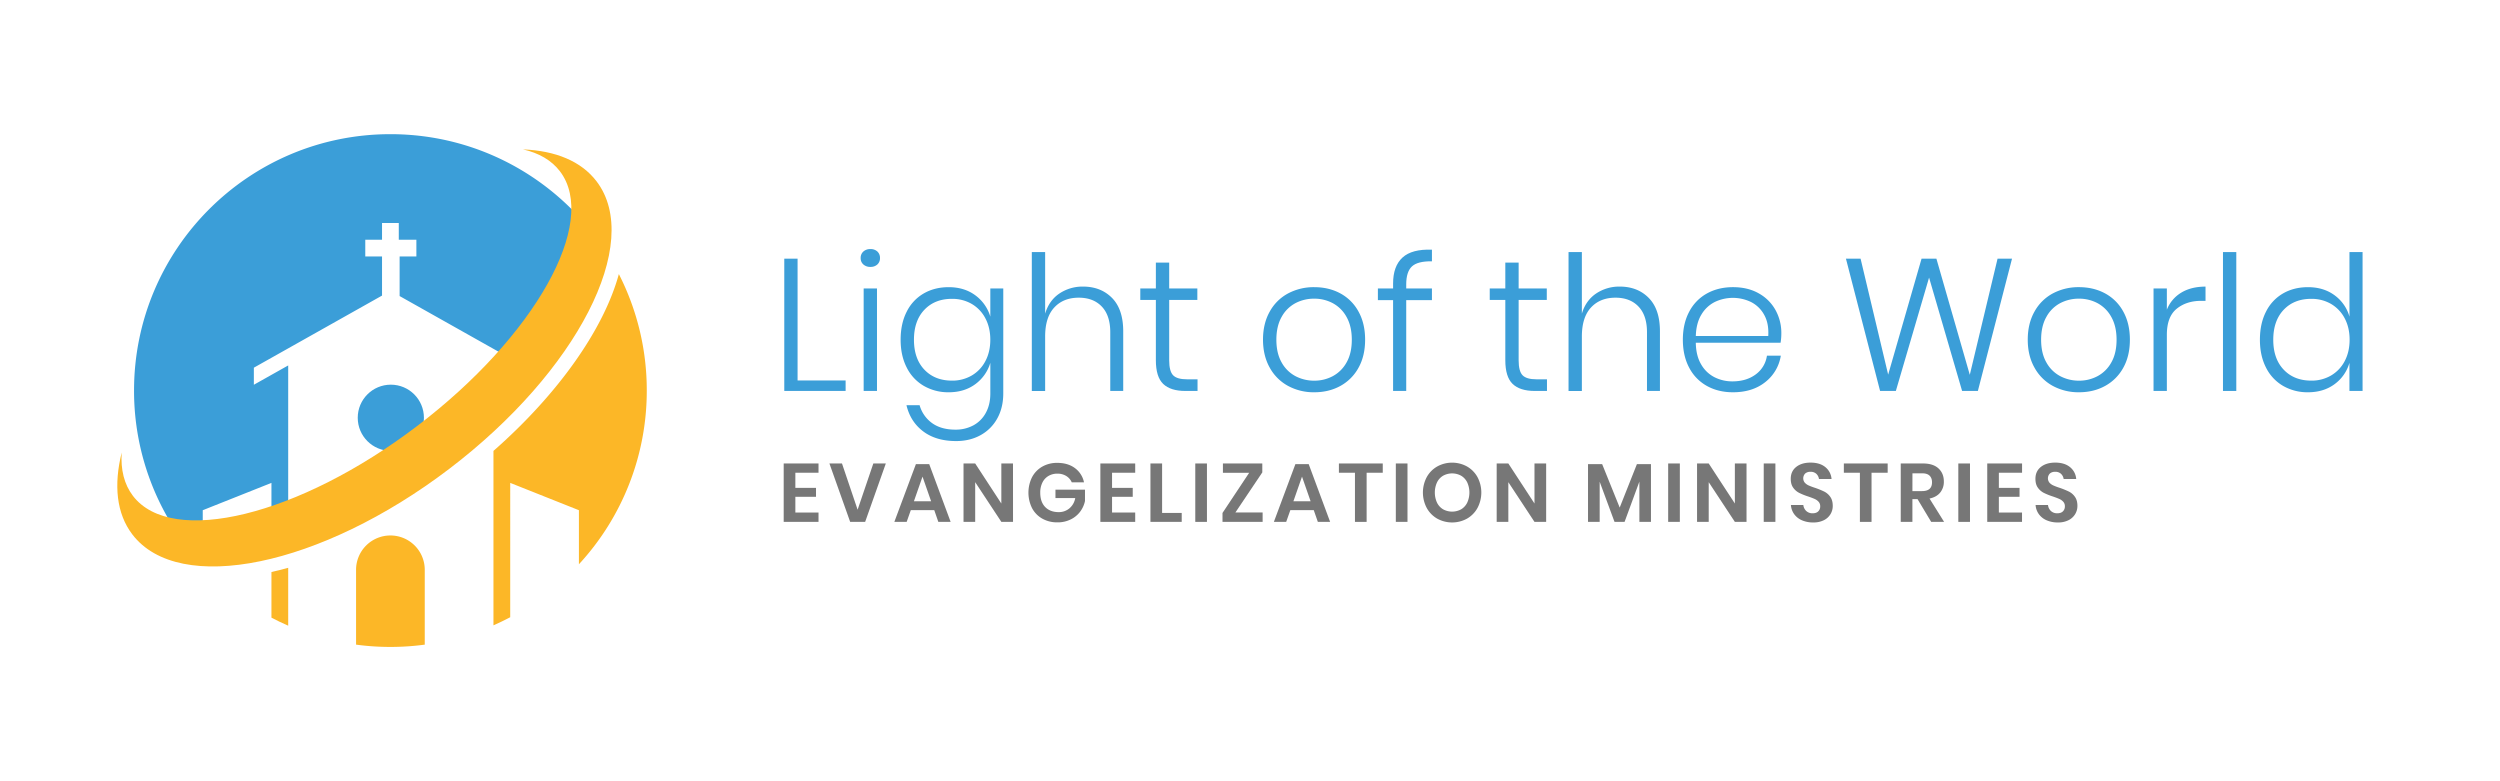 <svg id="logo_mark_em" data-name="logo mark + em" xmlns="http://www.w3.org/2000/svg" viewBox="0 0 2984.04 932"><defs><style>.cls-1{fill:#fcb727;}.cls-2{fill:#3b9ed8;}.cls-3{fill:#777;}</style></defs><title>lotwLogo-eng-em-horiz-fullColor-rgb</title><g id="logo_mark" data-name="logo mark"><g id="gold_earth_church" data-name="gold earth &amp; church"><path class="cls-1" d="M466,639.15H466a41,41,0,0,0-41,41v89.3a308.12,308.12,0,0,0,82,0v-89.3A41,41,0,0,0,466,639.15Z"/><path class="cls-1" d="M324,682.75v54.5q9.79,5.14,20,9.59v-69.1Q333.85,680.58,324,682.75Z"/><path class="cls-1" d="M772,466.15a304.67,304.67,0,0,0-33.33-139c-17.6,64.68-71.08,142-149.67,211.06V746.4q10.2-4.49,20-9.67V576.38L691,609v64.51A304.9,304.9,0,0,0,772,466.15Z"/></g><g id="blue_earth_church" data-name="blue earth &amp; church"><path class="cls-2" d="M466,160.15c-169,0-306,137-306,306a304.8,304.8,0,0,0,76.78,202.68q2.57,2.91,5.22,5.76V609l82-32.63v82q9.87-2.6,20-5.79V436.19l-41,23.06V438.88l153-86.06V306.15H436v-20h20v-20h20v20h21v20H477v47.23l152,85.5v20.37l-40-22.5v66c72.64-68.8,120-144,132-205.81C666.19,214.5,572.44,160.15,466,160.15Z"/><circle class="cls-2" cx="466.5" cy="498.65" r="39.5"/></g><path id="gold_band" data-name="gold band" class="cls-1" d="M712.09,216.47c-18.44-24.22-49.28-36.6-87.84-38.15,18.9,4.27,34,12.9,44.13,26.18,46.5,61-29.93,197.21-170.69,304.16S205.11,652.83,158.62,591.8c-10.51-13.79-14.72-31.42-13.35-51.67-9.69,38.75-6.27,72.85,12.64,97.69,55.77,73.27,225.05,38.35,378.08-78S767.86,289.74,712.09,216.47Z"/></g><path class="cls-3" d="M949.35,564.27v18.07H974V593H949.35v18.76H977v11.16H935.43V553.21H977v11.06Z"/><path class="cls-3" d="M1005,553.21l18.66,55.2,18.76-55.2h14.91l-24.68,69.72h-17.88L990,553.21Z"/><path class="cls-3" d="M1115.15,608.91h-28l-4.93,14h-14.72L1093.23,554h15.9l25.57,68.93H1120Zm-3.75-10.57-10.27-29.43-10.27,29.43Z"/><path class="cls-3" d="M1209.16,622.93h-13.92L1164,575.53v47.4h-13.92V553.21H1164l31.21,47.8v-47.8h13.92Z"/><path class="cls-3" d="M1283.13,558.79a28,28,0,0,1,10.76,16.94h-14.62a16.64,16.64,0,0,0-6.56-7.56,19.67,19.67,0,0,0-10.62-2.81,20.45,20.45,0,0,0-10.66,2.76,18.67,18.67,0,0,0-7.21,7.9,26.54,26.54,0,0,0-2.57,12.05q0,11,5.88,17.08t16,6.13a19.56,19.56,0,0,0,12.89-4.45,20.59,20.59,0,0,0,7-12.34h-23.6v-10h35.25V598a32.78,32.78,0,0,1-5.77,12.73A31.14,31.14,0,0,1,1278,620a35.08,35.08,0,0,1-16,3.5A35.76,35.76,0,0,1,1244,619a31.08,31.08,0,0,1-12.15-12.54,41.69,41.69,0,0,1,0-36.84,31.47,31.47,0,0,1,12.1-12.59,35.32,35.32,0,0,1,18.07-4.54Q1274.74,552.52,1283.13,558.79Z"/><path class="cls-3" d="M1327.36,564.27v18.07h24.69V593h-24.69v18.76H1355v11.16h-41.58V553.21H1355v11.06Z"/><path class="cls-3" d="M1387.11,612.26h23.4v10.67h-37.33V553.21h13.93Z"/><path class="cls-3" d="M1440.63,553.21v69.72h-13.92V553.21Z"/><path class="cls-3" d="M1474.6,611.67h32.49v11.26H1459.2V612.26L1491,564.37h-31.3V553.21h47v10.67Z"/><path class="cls-3" d="M1568.12,608.91h-27.95l-4.94,14h-14.71L1546.2,554h15.89l25.58,68.93H1573Zm-3.75-10.57-10.27-29.43-10.27,29.43Z"/><path class="cls-3" d="M1650.48,553.21v11.06h-19.26v58.66H1617.3V564.27h-19.16V553.21Z"/><path class="cls-3" d="M1680,553.21v69.72h-13.92V553.21Z"/><path class="cls-3" d="M1751,556.77a33,33,0,0,1,12.54,12.69,39.34,39.34,0,0,1,0,36.88A33,33,0,0,1,1751,619.08a36.89,36.89,0,0,1-35.46,0A32.89,32.89,0,0,1,1703,606.34a39.34,39.34,0,0,1,0-36.88,32.89,32.89,0,0,1,12.54-12.69,36.82,36.82,0,0,1,35.46,0Zm-28.49,11.06a18.81,18.81,0,0,0-7.26,7.95,29.23,29.23,0,0,0,0,24.19,18.81,18.81,0,0,0,7.26,7.95,22.35,22.35,0,0,0,21.52,0,18.81,18.81,0,0,0,7.26-7.95,29.23,29.23,0,0,0,0-24.19,18.81,18.81,0,0,0-7.26-7.95,22.28,22.28,0,0,0-21.52,0Z"/><path class="cls-3" d="M1845.51,622.93h-13.93l-31.2-47.4v47.4h-13.92V553.21h13.92l31.2,47.8v-47.8h13.93Z"/><path class="cls-3" d="M1970.62,554v68.93H1956.8V574.84l-17.68,48.09h-12L1909.4,575v47.89h-13.92V554h16.88l20.94,51.85L1953.84,554Z"/><path class="cls-3" d="M2005.09,553.21v69.72h-13.93V553.21Z"/><path class="cls-3" d="M2084.68,622.93h-13.92l-31.21-47.4v47.4h-13.92V553.21h13.92l31.21,47.8v-47.8h13.92Z"/><path class="cls-3" d="M2119.15,553.21v69.72h-13.93V553.21Z"/><path class="cls-3" d="M2184.91,613.7a19.13,19.13,0,0,1-7.9,7.21,27.38,27.38,0,0,1-12.74,2.71A33.07,33.07,0,0,1,2151,621.1a22.43,22.43,0,0,1-9.33-7.26,20.9,20.9,0,0,1-4-11.06h14.81a11.35,11.35,0,0,0,3.41,7.07,10.71,10.71,0,0,0,7.75,2.81q4.35,0,6.67-2.32a8.12,8.12,0,0,0,2.32-6,7.84,7.84,0,0,0-1.88-5.38,13.66,13.66,0,0,0-4.74-3.4q-2.87-1.29-7.9-3a77.69,77.69,0,0,1-10.66-4.29,19.68,19.68,0,0,1-7.06-6.17q-2.92-4-2.92-10.57,0-9,6.47-14.17t17.13-5.19q11.07,0,17.63,5.34a20.13,20.13,0,0,1,7.46,14.22h-15a10.54,10.54,0,0,0-3.16-6.18,9.83,9.83,0,0,0-7-2.41,9.26,9.26,0,0,0-6.23,2,8.24,8.24,0,0,0-.54,11,14.08,14.08,0,0,0,4.64,3.31,74.67,74.67,0,0,0,7.66,2.86,100.76,100.76,0,0,1,10.91,4.45,19.18,19.18,0,0,1,7.16,6.22q3,4.14,3,10.86A18.9,18.9,0,0,1,2184.91,613.7Z"/><path class="cls-3" d="M2253.15,553.21v11.06h-19.26v58.66H2220V564.27h-19.16V553.21Z"/><path class="cls-3" d="M2305.09,622.93l-16.29-27.16h-6.12v27.16h-13.93V553.21h26.57q12.13,0,18.51,5.93t6.37,15.6a20.09,20.09,0,0,1-4.39,13.23q-4.39,5.34-12.69,7.11l17.38,27.85Zm-22.41-36.74h11.45q12,0,11.95-10.56,0-5-2.91-7.85t-9-2.82h-11.45Z"/><path class="cls-3" d="M2351.41,553.21v69.72h-13.93V553.21Z"/><path class="cls-3" d="M2385.87,564.27v18.07h24.69V593h-24.69v18.76h27.65v11.16H2372V553.21h41.57v11.06Z"/><path class="cls-3" d="M2476.92,613.7a19.2,19.2,0,0,1-7.9,7.21,27.41,27.41,0,0,1-12.74,2.71,33,33,0,0,1-13.23-2.52,22.4,22.4,0,0,1-9.34-7.26,21,21,0,0,1-4-11.06h14.82a11.34,11.34,0,0,0,3.4,7.07,10.73,10.73,0,0,0,7.76,2.81q4.33,0,6.66-2.32a8.09,8.09,0,0,0,2.32-6,7.83,7.83,0,0,0-1.87-5.38,13.66,13.66,0,0,0-4.74-3.4c-1.91-.86-4.55-1.85-7.9-3a77.88,77.88,0,0,1-10.67-4.29,19.77,19.77,0,0,1-7.06-6.17q-2.91-4-2.91-10.57,0-9,6.47-14.17t17.13-5.19q11.05,0,17.63,5.34a20.12,20.12,0,0,1,7.45,14.22h-15a10.48,10.48,0,0,0-3.16-6.18,9.82,9.82,0,0,0-7-2.41,9.24,9.24,0,0,0-6.22,2,8.24,8.24,0,0,0-.54,11,13.87,13.87,0,0,0,4.64,3.31,73.47,73.47,0,0,0,7.65,2.86,99.92,99.92,0,0,1,10.91,4.45,19.1,19.1,0,0,1,7.16,6.22q3,4.14,3,10.86A18.89,18.89,0,0,1,2476.92,613.7Z"/><path class="cls-2" d="M952,454.11h57.34v12.54H936.13V308.72H952Z"/><path class="cls-2" d="M1030.55,300.21a12.09,12.09,0,0,1,8.4-2.91,11.73,11.73,0,0,1,8.29,2.91,10.19,10.19,0,0,1,3.13,7.84,9.91,9.91,0,0,1-3.13,7.62,11.73,11.73,0,0,1-8.29,2.91,12.09,12.09,0,0,1-8.4-2.91,9.73,9.73,0,0,1-3.25-7.62A10,10,0,0,1,1030.55,300.21Zm16.24,44.13V466.65h-15.91V344.34Z"/><path class="cls-2" d="M1164.06,352.41a48.79,48.79,0,0,1,18,25.53v-33.6h15.46V469.56q0,17-7.17,29.91a50.33,50.33,0,0,1-19.94,19.94q-12.76,7.05-29.12,7.05-24,0-39.31-11.53t-20-31.25h15.68A39.42,39.42,0,0,0,1112.53,505q10.88,7.83,27.89,7.84a44.54,44.54,0,0,0,21.17-5,36.51,36.51,0,0,0,15-14.9q5.49-9.86,5.49-23.3V433.05a48.81,48.81,0,0,1-18,25.54q-13.11,9.63-31.7,9.63a57.93,57.93,0,0,1-29.68-7.62,51.87,51.87,0,0,1-20.39-21.84Q1075,424.54,1075,405.5q0-19.28,7.28-33.49a51.37,51.37,0,0,1,20.28-21.73q13-7.5,29.79-7.51Q1150.95,342.77,1164.06,352.41Zm-60.71,17.36q-12.43,13.1-12.43,35.73t12.43,35.73q12.44,13.09,33,13.1a45.78,45.78,0,0,0,23.41-6.05,42.47,42.47,0,0,0,16.35-17.13q5.94-11.1,5.94-25.65t-5.94-25.65a42.43,42.43,0,0,0-16.35-17.14,45.78,45.78,0,0,0-23.41-6Q1115.78,356.66,1103.35,369.77Z"/><path class="cls-2" d="M1327.36,355.65q13.32,13.56,13.33,39.77v71.23h-15.46V396.54q0-19.94-10.08-30.58t-27.55-10.64q-18.37,0-29.24,11.76t-10.86,34.61v65h-15.91V300.88h15.91v73.48q4.71-15.67,17-24a49.44,49.44,0,0,1,28.23-8.29Q1314,342.1,1327.36,355.65Z"/><path class="cls-2" d="M1429.4,452.76v13.89h-14.57q-17.68,0-26.43-8.4t-8.74-28.34V358h-18.59V344.34h18.59V313.43h15.91v30.91h33.6V358h-33.6v72.13q0,13,4.7,17.81t16.58,4.81Z"/><path class="cls-2" d="M1600,350.28A53.58,53.58,0,0,1,1621.59,372q7.85,14.22,7.84,33.49t-7.84,33.37A54.51,54.51,0,0,1,1600,460.6q-13.79,7.62-31.25,7.62a64.08,64.08,0,0,1-31.36-7.62,54.73,54.73,0,0,1-21.85-21.84q-7.95-14.22-8-33.26,0-19.28,8-33.49a54,54,0,0,1,21.85-21.73,64.9,64.9,0,0,1,31.36-7.51Q1586.21,342.77,1600,350.28Zm-53.65,11.53a40.49,40.49,0,0,0-16.58,16.47q-6.27,11.09-6.27,27.22t6.27,27.1A40.54,40.54,0,0,0,1546.33,449a47.58,47.58,0,0,0,22.4,5.38,46.49,46.49,0,0,0,22.06-5.38,40.77,40.77,0,0,0,16.47-16.35q6.27-11,6.27-27.1t-6.27-27.22a40.72,40.72,0,0,0-16.47-16.47,46.6,46.6,0,0,0-22.06-5.37A47.7,47.7,0,0,0,1546.33,361.81Z"/><path class="cls-2" d="M1685.32,318q-6.83,6.39-6.83,21.39v4.93h30.69v13.89h-30.69V466.65h-15.68V358.23h-18.14V344.34h18.14v-6q0-20.61,11.2-30.91t35.17-9.41v13.89Q1692.15,311.64,1685.32,318Z"/><path class="cls-2" d="M1846.5,452.76v13.89h-14.56q-17.7,0-26.44-8.4t-8.73-28.34V358h-18.6V344.34h18.6V313.43h15.9v30.91h33.6V358h-33.6v72.13q0,13,4.71,17.81t16.57,4.81Z"/><path class="cls-2" d="M1968,355.65q13.34,13.56,13.33,39.77v71.23h-15.46V396.54q0-19.94-10.08-30.58t-27.55-10.64q-18.37,0-29.23,11.76t-10.87,34.61v65h-15.9V300.88h15.9v73.48q4.71-15.67,17-24a49.41,49.41,0,0,1,28.22-8.29Q1954.69,342.1,1968,355.65Z"/><path class="cls-2" d="M2095.6,446.94a33.34,33.34,0,0,0,13.44-22.4h16.57A49.79,49.79,0,0,1,2107,456.12q-15.24,12.11-38.53,12.1-17.47,0-31-7.51A52.52,52.52,0,0,1,2016.3,439q-7.62-14.24-7.62-33.49T2016.3,372a52.48,52.48,0,0,1,21.16-21.73q13.56-7.5,31-7.51,17.93,0,31,7.51a50.88,50.88,0,0,1,19.93,20.05,56.15,56.15,0,0,1,6.84,27.33,67.58,67.58,0,0,1-.9,11.42H2024.14q.21,15.45,6.38,25.87a38.5,38.5,0,0,0,16,15.35,47,47,0,0,0,21.28,4.93Q2084.39,455.23,2095.6,446.94Zm-48.84-86.47a39,39,0,0,0-16,15.12q-6.16,10.2-6.6,25.43h86.46q.9-15-4.92-25.32A36.79,36.79,0,0,0,2090,360.47a49.87,49.87,0,0,0-43.24,0Z"/><path class="cls-2" d="M2401.59,308.72l-40.77,157.93H2342l-39.43-135.3-39.65,135.3h-18.82l-40.77-157.93h17.48l32.93,138.44,39.87-138.44h17.7l39.87,138.67,33.15-138.67Z"/><path class="cls-2" d="M2512.81,350.28A53.54,53.54,0,0,1,2534.43,372q7.84,14.22,7.84,33.49t-7.84,33.37a54.47,54.47,0,0,1-21.62,21.73q-13.77,7.62-31.25,7.62a64.1,64.1,0,0,1-31.36-7.62,54.77,54.77,0,0,1-21.84-21.84q-8-14.22-8-33.26,0-19.28,8-33.49a54.06,54.06,0,0,1,21.84-21.73,64.93,64.93,0,0,1,31.36-7.51Q2499,342.77,2512.81,350.28Zm-53.65,11.53a40.4,40.4,0,0,0-16.57,16.47q-6.28,11.09-6.28,27.22t6.28,27.1A40.46,40.46,0,0,0,2459.16,449a47.64,47.64,0,0,0,22.4,5.38,46.53,46.53,0,0,0,22.07-5.38,40.75,40.75,0,0,0,16.46-16.35q6.27-11,6.28-27.1t-6.28-27.22a40.7,40.7,0,0,0-16.46-16.47,46.64,46.64,0,0,0-22.07-5.37A47.75,47.75,0,0,0,2459.16,361.81Z"/><path class="cls-2" d="M2603.65,349.27q11.86-7.17,28.9-7.17v17h-5.16q-17.7,0-29.34,9.52t-11.65,31v67h-15.9V344.34h15.9v25.31A41.27,41.27,0,0,1,2603.65,349.27Z"/><path class="cls-2" d="M2669.28,300.88V466.65h-15.9V300.88Z"/><path class="cls-2" d="M2786.55,352.41a47.55,47.55,0,0,1,17.81,25.53V300.88H2820V466.65h-15.68v-33.6a47.58,47.58,0,0,1-17.81,25.54q-13.11,9.63-31.7,9.63a58,58,0,0,1-29.68-7.62,51.91,51.91,0,0,1-20.38-21.84q-7.29-14.22-7.28-33.26,0-19.28,7.28-33.49a51.41,51.41,0,0,1,20.27-21.73q13-7.5,29.79-7.51Q2773.45,342.77,2786.55,352.41Zm-60.71,17.36q-12.42,13.1-12.43,35.73t12.43,35.73q12.43,13.09,33,13.1a45.8,45.8,0,0,0,23.41-6.05,42.6,42.6,0,0,0,16.35-17.13q5.92-11.1,5.93-25.65t-5.93-25.65a42.56,42.56,0,0,0-16.35-17.14,45.8,45.8,0,0,0-23.41-6Q2738.27,356.66,2725.84,369.77Z"/></svg>